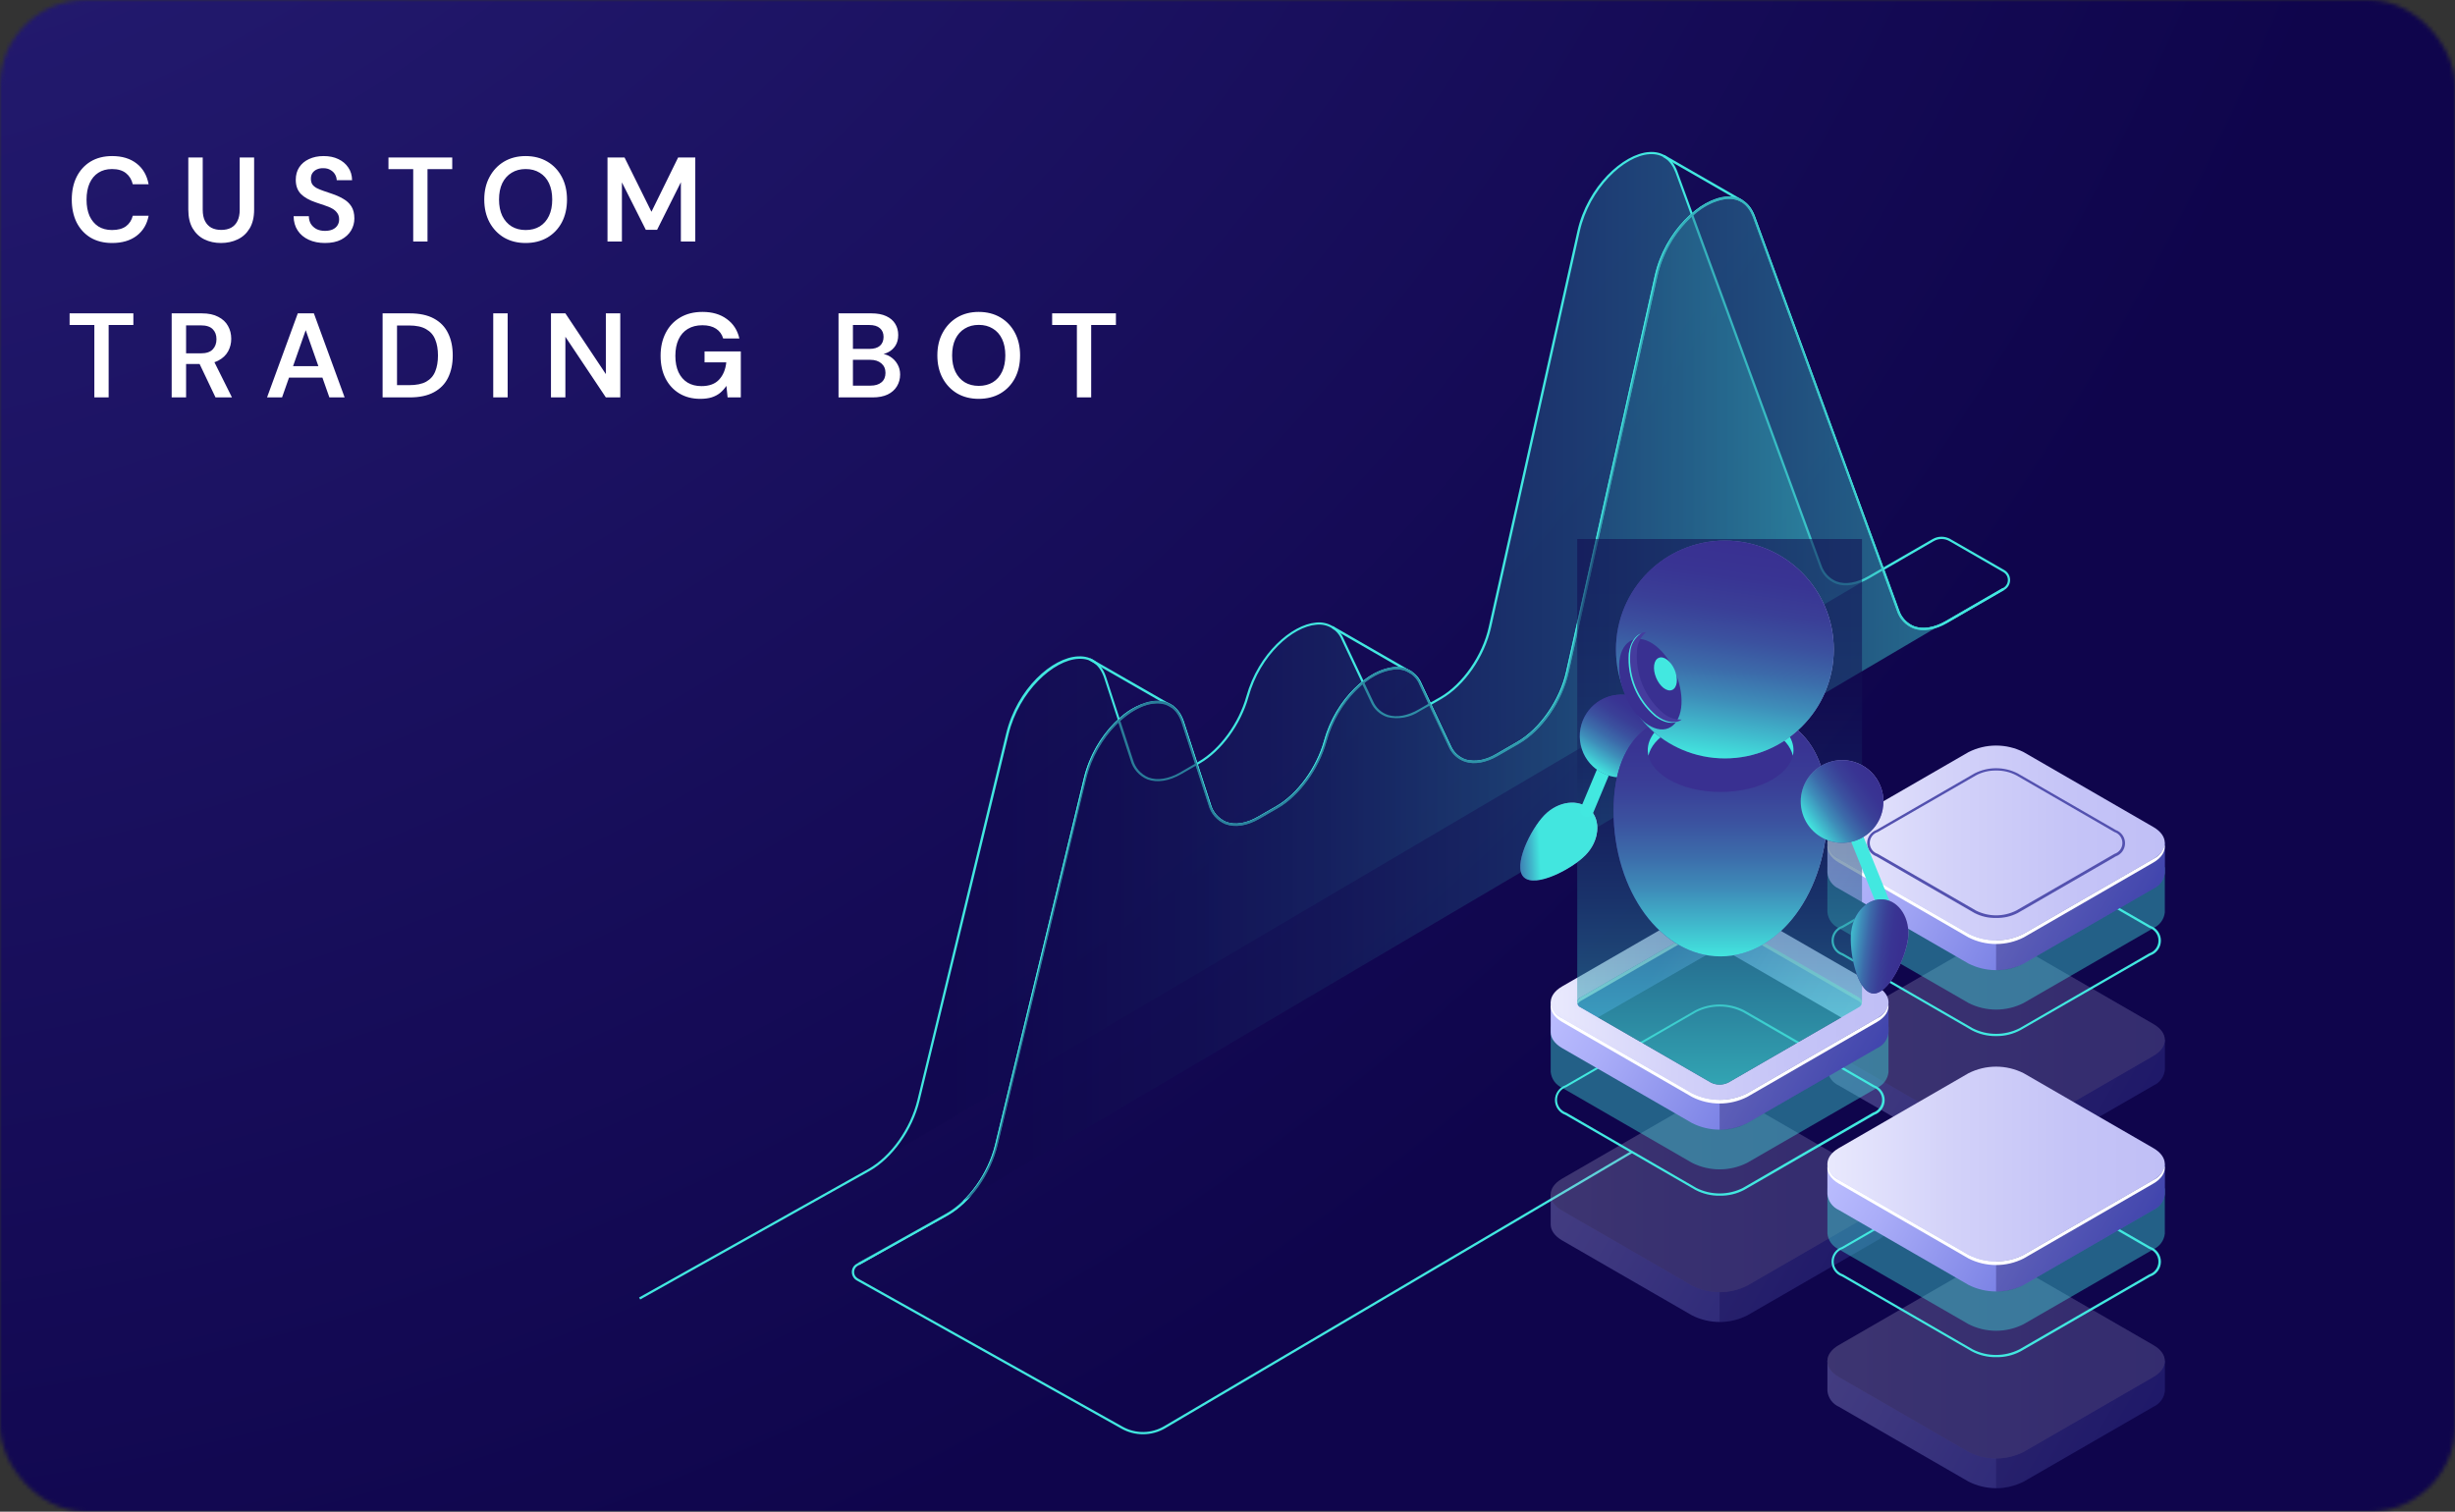 <svg width="630" height="388" viewBox="0 0 630 388" fill="none" xmlns="http://www.w3.org/2000/svg">
<rect x="0" y="0" width="630" height="388" fill="#333333" stroke="none"/>
<mask id="mask0_528_6781" style="mask-type:alpha" maskUnits="userSpaceOnUse" x="0" y="0" width="630" height="388">
<rect width="630" height="388" rx="22" fill="#D9D9D9"/>
</mask>
<g mask="url(#mask0_528_6781)">
<path d="M646 -46.334H-214V455.333H646V-46.334Z" fill="url(#paint0_radial_528_6781)"/>
<g opacity="0.3">
<path d="M555.536 274.471V266.888L553.441 265.729C552.855 269.283 548.664 271.627 545.16 272.126L521.303 286.069L510.889 289.811L477.653 272.663L478.414 272.214C475.583 270.892 474.049 267.849 472.515 265.08L470.27 266.414L468.948 266.789V274.533C469.031 275.41 469.345 276.249 469.858 276.966C470.37 277.682 471.063 278.25 471.867 278.611L505.165 297.83C507.356 298.942 509.778 299.523 512.236 299.523C514.693 299.523 517.116 298.942 519.307 297.83L552.605 278.611C553.402 278.257 554.092 277.699 554.607 276.995C555.121 276.29 555.441 275.463 555.536 274.596C555.536 274.596 555.536 274.471 555.536 274.409V274.471Z" fill="url(#paint1_linear_528_6781)"/>
<path opacity="0.3" d="M545.159 272.164L521.302 286.106L512.235 289.336V299.538C514.699 299.588 517.134 299.004 519.307 297.842L552.605 278.624C553.402 278.269 554.092 277.711 554.606 277.007C555.12 276.302 555.441 275.475 555.536 274.608C555.536 274.608 555.536 274.483 555.536 274.421V266.888L553.627 265.828H553.428C552.779 269.382 548.639 271.677 545.159 272.164Z" fill="#0F054C"/>
<path d="M505.165 290.233L471.867 271.002C467.975 268.758 467.975 265.091 471.867 262.846L505.165 243.616C507.358 242.508 509.78 241.932 512.236 241.932C514.692 241.932 517.114 242.508 519.307 243.616L552.605 262.846C556.509 265.091 556.509 268.758 552.605 271.002L519.307 290.233C517.114 291.34 514.692 291.917 512.236 291.917C509.78 291.917 507.358 291.34 505.165 290.233Z" fill="url(#paint2_linear_528_6781)"/>
<g opacity="0.3">
<path d="M505.165 290.233L471.867 271.002C467.975 268.758 467.975 265.091 471.867 262.846L505.165 243.616C507.358 242.508 509.78 241.932 512.236 241.932C514.692 241.932 517.114 242.508 519.307 243.616L552.605 262.846C556.509 265.091 556.509 268.758 552.605 271.002L519.307 290.233C517.114 291.34 514.692 291.917 512.236 291.917C509.78 291.917 507.358 291.34 505.165 290.233Z" fill="#0F054C"/>
</g>
</g>
<path d="M512.235 265.927C510.063 265.963 507.918 265.448 505.999 264.431L472.701 245.212C471.914 244.938 471.233 244.425 470.75 243.746C470.268 243.067 470.009 242.254 470.009 241.421C470.009 240.588 470.268 239.776 470.75 239.096C471.233 238.417 471.914 237.905 472.701 237.63L505.999 218.399C507.944 217.415 510.092 216.902 512.272 216.902C514.451 216.902 516.6 217.415 518.545 218.399L551.843 237.63C552.63 237.905 553.311 238.417 553.794 239.096C554.276 239.776 554.535 240.588 554.535 241.421C554.535 242.254 554.276 243.067 553.794 243.746C553.311 244.425 552.63 244.938 551.843 245.212L518.508 264.393C516.582 265.431 514.422 265.959 512.235 265.927ZM506.248 263.932C508.106 264.866 510.156 265.353 512.235 265.353C514.314 265.353 516.364 264.866 518.221 263.932L551.519 244.701C552.213 244.476 552.819 244.037 553.248 243.446C553.677 242.856 553.908 242.145 553.908 241.415C553.908 240.685 553.677 239.974 553.248 239.383C552.819 238.793 552.213 238.354 551.519 238.129L518.221 218.911C516.366 217.969 514.315 217.479 512.235 217.479C510.154 217.479 508.104 217.969 506.248 218.911L472.95 238.129C472.256 238.354 471.651 238.793 471.221 239.383C470.792 239.974 470.561 240.685 470.561 241.415C470.561 242.145 470.792 242.856 471.221 243.446C471.651 244.037 472.256 244.476 472.95 244.701L506.248 263.932Z" fill="#42E8E0"/>
<path opacity="0.4" d="M555.536 234.039V222.64L553.441 221.481C552.855 225.035 548.664 227.379 545.16 227.866L521.303 241.821L510.889 245.563L477.653 228.402L478.414 227.966C475.583 226.631 474.049 223.601 472.515 220.832L470.27 222.166L468.948 222.541V234.139C469.031 235.016 469.345 235.855 469.858 236.571C470.37 237.288 471.063 237.855 471.867 238.217L505.165 257.435C507.356 258.548 509.778 259.128 512.236 259.128C514.693 259.128 517.116 258.548 519.307 257.435L552.605 238.204C553.402 237.85 554.092 237.292 554.607 236.588C555.121 235.883 555.441 235.056 555.536 234.189C555.536 234.126 555.536 234.064 555.536 234.002V234.039Z" fill="#42E8E0"/>
<path d="M555.536 223.898V216.353L553.441 215.193C552.855 218.759 548.664 221.104 545.16 221.59L521.303 235.546L510.889 239.287L477.653 222.139L478.414 221.69C475.583 220.368 474.049 217.338 472.515 214.557L470.27 215.904L468.948 216.265V224.01C469.031 224.887 469.345 225.726 469.858 226.442C470.37 227.159 471.063 227.726 471.867 228.088L505.165 247.319C507.358 248.426 509.78 249.003 512.236 249.003C514.692 249.003 517.114 248.426 519.307 247.319L552.605 228.088C553.401 227.734 554.09 227.179 554.604 226.477C555.118 225.774 555.439 224.95 555.536 224.085C555.536 224.01 555.536 223.948 555.536 223.885V223.898Z" fill="url(#paint3_linear_528_6781)"/>
<path opacity="0.3" d="M545.159 221.593L521.301 235.548L512.234 238.816V249.017C514.696 249.066 517.13 248.486 519.306 247.334L552.604 228.103C553.399 227.749 554.088 227.194 554.602 226.491C555.116 225.789 555.438 224.965 555.535 224.1C555.535 224.025 555.535 223.962 555.535 223.9V216.355L553.626 215.295H553.427C552.778 218.799 548.638 221.107 545.159 221.593Z" fill="#0F054C"/>
<path d="M505.165 239.661L471.867 220.443C467.975 218.185 467.975 214.519 471.867 212.274L505.165 193.043C507.358 191.936 509.78 191.359 512.236 191.359C514.692 191.359 517.114 191.936 519.307 193.043L552.605 212.274C556.509 214.519 556.509 218.185 552.605 220.443L519.307 239.661C517.116 240.774 514.693 241.354 512.236 241.354C509.778 241.354 507.356 240.774 505.165 239.661Z" fill="url(#paint4_linear_528_6781)"/>
<path d="M512.235 235.598C510.322 235.655 508.425 235.226 506.723 234.351L481.519 219.797C480.823 219.547 480.221 219.088 479.796 218.483C479.371 217.878 479.143 217.157 479.143 216.417C479.143 215.678 479.371 214.957 479.796 214.352C480.221 213.747 480.823 213.288 481.519 213.038L506.723 198.496C508.433 197.629 510.324 197.178 512.241 197.178C514.159 197.178 516.05 197.629 517.76 198.496L542.952 213.038C543.648 213.288 544.249 213.747 544.674 214.352C545.1 214.957 545.328 215.678 545.328 216.417C545.328 217.157 545.1 217.878 544.674 218.483C544.249 219.088 543.648 219.547 542.952 219.797L517.76 234.351C516.053 235.226 514.153 235.655 512.235 235.598ZM512.235 197.773C510.431 197.735 508.648 198.165 507.06 199.02L481.855 213.561C481.264 213.753 480.748 214.127 480.382 214.63C480.017 215.133 479.82 215.739 479.82 216.361C479.82 216.983 480.017 217.589 480.382 218.092C480.748 218.595 481.264 218.969 481.855 219.161L507.06 233.702C508.666 234.515 510.441 234.938 512.241 234.938C514.042 234.938 515.817 234.515 517.423 233.702L542.615 219.161C543.207 218.969 543.722 218.595 544.088 218.092C544.454 217.589 544.651 216.983 544.651 216.361C544.651 215.739 544.454 215.133 544.088 214.63C543.722 214.127 543.207 213.753 542.615 213.561L517.461 199.02C515.854 198.164 514.055 197.735 512.235 197.773Z" fill="#5351AF"/>
<path d="M552.605 220.445L519.307 239.663C517.116 240.776 514.693 241.356 512.236 241.356C509.778 241.356 507.355 240.776 505.164 239.663L471.866 220.445C471.14 220.104 470.503 219.601 470.003 218.973C469.503 218.346 469.155 217.612 468.985 216.828C468.748 218.462 469.709 220.133 471.866 221.38L505.164 240.611C507.357 241.718 509.779 242.295 512.236 242.295C514.692 242.295 517.114 241.718 519.307 240.611L552.605 221.38C554.763 220.133 555.723 218.462 555.498 216.828C555.324 217.612 554.972 218.345 554.471 218.972C553.97 219.599 553.331 220.103 552.605 220.445Z" fill="white"/>
<path style="mix-blend-mode:lighten" opacity="0.5" d="M498.281 137.361L479.574 148.148C473.962 151.391 468.961 150.168 467.103 145.118L430.163 44.15C425.935 32.627 408.7 43.053 405.046 59.34L382.298 160.956C380.627 168.376 375.489 175.784 369.64 179.152L364.215 182.294C358.927 185.337 354.163 184.464 352.08 180.062L344.598 164.111C339.933 154.222 324.382 163.55 320.141 178.778C318.196 185.799 313.295 192.496 307.82 195.676L303.081 198.42C297.319 201.737 292.231 200.378 290.497 195.04L283.638 173.964C279.759 162.054 262.437 171.968 258.496 188.355L235.736 282.426C233.94 289.809 228.765 297.067 222.978 300.31L196.688 315.026L498.281 137.361Z" fill="url(#paint5_linear_528_6781)"/>
<path d="M220.483 324.69L220.171 324.141L242.744 311.508C248.506 308.278 253.569 301.169 255.352 293.811L278.125 199.741C280.918 188.18 289.972 180.136 296.682 179.874C300.149 179.737 302.668 181.682 303.853 185.324L310.712 206.4C310.982 207.408 311.478 208.341 312.163 209.128C312.848 209.915 313.704 210.534 314.666 210.94C316.948 211.813 319.854 211.339 322.847 209.605L327.586 206.874C332.948 203.769 337.85 197.059 339.77 190.15C342.838 179.126 351.431 171.743 357.641 171.206C359.134 171.036 360.641 171.356 361.935 172.119C363.229 172.882 364.239 174.046 364.812 175.434L372.295 191.385C372.654 192.22 373.187 192.968 373.858 193.581C374.529 194.194 375.322 194.657 376.186 194.939C378.394 195.638 381.175 195.114 383.993 193.493L389.418 190.35C395.155 187.045 400.293 179.637 401.889 172.341L424.637 70.738C427.194 59.314 436.397 50.871 443.057 50.435C446.512 50.223 449.068 52.019 450.353 55.511L487.305 156.528C487.604 157.48 488.112 158.354 488.792 159.086C489.471 159.817 490.305 160.387 491.234 160.756C493.503 161.579 496.372 161.092 499.315 159.384L513.969 150.903L514.28 151.439L499.702 159.858C496.596 161.653 493.541 162.152 491.096 161.267C490.08 160.872 489.165 160.253 488.421 159.456C487.676 158.659 487.12 157.706 486.794 156.665L449.841 55.735C448.594 52.468 446.362 50.884 443.182 51.071C436.734 51.482 427.817 59.726 425.323 70.863L402.575 172.478C400.879 180.049 395.741 187.444 389.78 190.899L384.342 194.029C381.362 195.75 378.419 196.286 376.037 195.538C375.091 195.231 374.222 194.726 373.487 194.057C372.751 193.389 372.167 192.571 371.771 191.659L364.289 175.709C363.778 174.43 362.86 173.356 361.675 172.655C360.491 171.953 359.108 171.663 357.741 171.83C351.743 172.341 343.424 179.562 340.419 190.325C338.461 197.371 333.447 204.243 327.947 207.41L323.208 210.154C320.041 211.975 316.973 212.461 314.478 211.526C313.424 211.081 312.485 210.4 311.735 209.535C310.984 208.67 310.443 207.645 310.151 206.537L303.292 185.461C302.194 182.056 299.925 180.285 296.744 180.473C290.396 180.71 281.455 188.741 278.761 199.853L256.001 293.924C254.18 301.406 248.992 308.714 243.093 312.019L220.483 324.69Z" fill="#42E8E0"/>
<path d="M427.081 39.766L426.771 40.307L446.882 51.866L447.192 51.326L427.081 39.766Z" fill="#42E8E0"/>
<path d="M362.069 172.953L341.716 161.218L342.028 160.682L362.381 172.405L362.069 172.953Z" fill="#42E8E0"/>
<path d="M279.83 168.963L279.52 169.504L300.731 181.676L301.041 181.136L279.83 168.963Z" fill="#42E8E0"/>
<path d="M293.314 368.129C291.384 368.132 289.486 367.638 287.802 366.694L219.846 328.645C219.469 328.427 219.156 328.114 218.937 327.738C218.718 327.362 218.602 326.935 218.599 326.499C218.594 326.063 218.707 325.633 218.927 325.255C219.146 324.877 219.464 324.566 219.846 324.354L242.756 311.522C248.518 308.304 253.581 301.183 255.377 293.825L278.137 199.754C279.531 194.023 282.565 188.823 286.867 184.789L283.375 174.088C282.265 170.671 279.983 168.938 276.802 169.1C270.455 169.337 261.5 177.368 258.806 188.493L235.984 282.488C234.176 289.971 228.988 297.267 223.101 300.572L164.287 333.533L164 333.022L222.814 300.06C228.576 296.83 233.639 289.722 235.423 282.351L258.195 188.318C260.989 176.757 270.031 168.713 276.728 168.464C280.195 168.314 282.701 170.26 283.886 173.889L287.291 184.352C289.845 181.878 293.148 180.321 296.682 179.925C300.124 179.788 302.655 181.721 303.84 185.362L307.207 195.713L307.644 195.452C313.019 192.346 317.92 185.624 319.841 178.715C322.909 167.703 331.489 160.32 337.7 159.796C339.186 159.623 340.688 159.941 341.976 160.702C343.265 161.464 344.268 162.626 344.833 164.012L349.896 174.712C352.105 172.859 354.788 171.663 357.641 171.257C359.129 171.083 360.633 171.401 361.924 172.162C363.214 172.923 364.22 174.086 364.787 175.473L367.082 180.336L369.576 178.927C375.3 175.622 380.451 168.214 382.047 160.906L404.795 59.303C407.352 47.892 416.543 39.461 423.202 39.025C426.607 38.763 429.189 40.596 430.473 44.075L434.352 54.676C436.762 52.415 439.81 50.952 443.082 50.486C446.486 50.261 449.08 52.057 450.352 55.549L483.326 145.641L495.96 138.358C496.651 137.963 497.433 137.756 498.23 137.756C499.026 137.756 499.808 137.963 500.499 138.358L514.367 146.327C514.813 146.585 515.183 146.955 515.44 147.4C515.697 147.845 515.832 148.351 515.832 148.865C515.832 149.38 515.697 149.885 515.44 150.33C515.183 150.776 514.813 151.146 514.367 151.403L499.639 159.909C496.533 161.692 493.49 162.191 491.059 161.318C490.044 160.923 489.131 160.306 488.386 159.512C487.642 158.717 487.085 157.766 486.756 156.728L483.015 146.514L479.735 148.41C476.629 150.206 473.586 150.705 471.154 149.819C470.141 149.424 469.23 148.807 468.487 148.013C467.745 147.218 467.19 146.267 466.864 145.23L434.077 55.649C429.702 59.726 426.66 65.029 425.348 70.864L402.55 172.48C400.866 180.037 395.716 187.445 389.767 190.875L384.33 194.017C381.361 195.726 378.406 196.262 376.036 195.514C375.094 195.207 374.228 194.704 373.495 194.038C372.761 193.371 372.178 192.557 371.784 191.648L366.795 181.135L364.301 182.544C363.097 183.349 361.741 183.898 360.317 184.158C358.892 184.417 357.43 184.382 356.02 184.053C355.078 183.746 354.212 183.242 353.479 182.576C352.746 181.909 352.163 181.095 351.767 180.187L349.597 175.597C345.116 179.467 341.901 184.594 340.368 190.313C338.398 197.36 333.397 204.219 327.897 207.399L323.158 210.13C320.003 211.951 316.922 212.437 314.428 211.502C313.38 211.072 312.446 210.406 311.697 209.556C310.949 208.706 310.407 207.695 310.113 206.601L306.846 196.549L303.167 198.669C300.011 200.49 296.931 200.976 294.437 200.041C293.393 199.602 292.462 198.932 291.714 198.08C290.967 197.229 290.422 196.22 290.122 195.127L286.967 185.425C282.874 189.357 279.988 194.376 278.648 199.891L255.938 293.962C254.117 301.445 248.942 308.74 243.043 312.033L220.133 324.866C219.842 325.028 219.6 325.265 219.431 325.552C219.263 325.839 219.174 326.166 219.174 326.499C219.174 326.833 219.263 327.16 219.431 327.447C219.6 327.734 219.842 327.971 220.133 328.133L288.089 366.183C289.724 367.099 291.571 367.569 293.445 367.545C295.319 367.521 297.154 367.004 298.764 366.046L418.613 295.434L418.912 295.945L299.064 366.557C297.324 367.589 295.337 368.132 293.314 368.129ZM307.382 196.25L310.687 206.414C310.957 207.425 311.457 208.36 312.147 209.148C312.836 209.935 313.698 210.553 314.665 210.953C316.935 211.839 319.853 211.365 322.846 209.631L327.598 206.888C332.973 203.795 337.862 197.073 339.782 190.164C341.39 184.268 344.752 179.001 349.423 175.061L344.309 164.236C343.801 162.953 342.881 161.875 341.694 161.171C340.507 160.466 339.119 160.176 337.749 160.345C331.738 160.856 323.395 168.077 320.402 178.852C318.444 185.899 313.431 192.758 307.931 195.925L307.382 196.25ZM287.503 185.026L290.745 195.003C291.015 196.012 291.513 196.946 292.201 197.733C292.888 198.52 293.747 199.139 294.711 199.542C296.993 200.415 299.899 199.941 302.905 198.22L306.646 196.038L303.242 185.562C302.132 182.157 299.862 180.449 296.669 180.573C293.888 180.598 290.571 182.232 287.503 184.988V185.026ZM367.319 180.873L372.307 191.436C372.668 192.271 373.201 193.02 373.872 193.635C374.542 194.249 375.335 194.716 376.198 195.003C377.534 195.304 378.918 195.331 380.265 195.08C381.611 194.829 382.893 194.306 384.03 193.543L389.455 190.401C395.192 187.096 400.343 179.688 401.926 172.392L424.674 70.776C426.068 64.717 429.29 59.232 433.903 55.063L429.949 44.25C428.702 40.995 426.457 39.374 423.265 39.573C416.817 39.997 407.888 48.303 405.394 59.403L382.646 161.018C380.95 168.576 375.812 175.984 369.85 179.414L367.319 180.873ZM350.133 175.261L352.353 179.975C352.712 180.81 353.245 181.558 353.916 182.171C354.587 182.784 355.381 183.247 356.244 183.529C358.477 184.227 361.233 183.704 364.076 182.082L366.571 180.636L364.263 175.735C363.752 174.451 362.829 173.374 361.64 172.672C360.45 171.97 359.061 171.683 357.691 171.856C354.906 172.236 352.288 173.404 350.146 175.223L350.133 175.261ZM483.576 146.215L487.317 156.529C487.619 157.485 488.13 158.362 488.814 159.096C489.498 159.83 490.337 160.401 491.271 160.769C493.54 161.58 496.409 161.106 499.364 159.397L514.081 150.892C514.438 150.688 514.736 150.393 514.943 150.037C515.15 149.681 515.259 149.277 515.259 148.865C515.259 148.453 515.15 148.049 514.943 147.693C514.736 147.337 514.438 147.042 514.081 146.839L500.225 138.869C499.623 138.526 498.941 138.346 498.248 138.346C497.555 138.346 496.874 138.526 496.272 138.869L483.576 146.215ZM434.551 55.225L467.401 145.018C467.703 145.974 468.215 146.851 468.899 147.584C469.583 148.318 470.421 148.89 471.354 149.258C473.624 150.081 476.492 149.595 479.448 147.886L482.865 145.916L449.854 55.724C448.606 52.456 446.324 50.835 443.181 51.047C439.937 51.497 436.917 52.959 434.551 55.225Z" fill="#42E8E0"/>
<path style="mix-blend-mode:lighten" opacity="0.5" d="M514.118 150.905L499.539 159.323C493.927 162.566 488.926 161.356 487.068 156.293L450.115 55.338C445.9 43.802 428.652 54.228 425.011 70.516L402.263 172.106C400.604 179.527 395.454 186.935 389.617 190.302L384.18 193.445C378.905 196.488 374.128 195.615 372.058 191.212L364.575 175.262C359.911 165.372 344.359 174.7 340.119 189.928C338.161 196.949 333.26 203.646 327.797 206.826L323.046 209.57C317.297 212.887 312.196 211.528 310.462 206.19L303.603 185.114C299.737 173.216 282.402 183.119 278.474 199.506L255.701 293.576C253.918 300.972 248.742 308.218 242.955 311.46L216.666 326.189L514.118 150.905Z" fill="url(#paint6_linear_528_6781)"/>
<g opacity="0.3">
<path d="M484.624 314.18V306.697L482.541 305.525C481.955 309.091 477.753 311.449 474.248 311.935L450.366 325.903L439.94 329.644L406.654 312.471L407.427 312.022C404.584 310.7 403.05 307.657 401.516 304.889L399.271 306.223L397.937 306.597V314.28C397.937 315.764 398.922 317.235 400.867 318.37L434.203 337.613C436.398 338.726 438.825 339.306 441.287 339.306C443.748 339.306 446.175 338.726 448.37 337.613L481.706 318.37C482.501 318.014 483.188 317.456 483.7 316.751C484.212 316.046 484.531 315.22 484.624 314.354C484.63 314.288 484.63 314.221 484.624 314.155V314.18Z" fill="url(#paint7_linear_528_6781)"/>
<path opacity="0.3" d="M474.248 311.871L450.365 325.839L441.286 329.119V339.32C443.752 339.369 446.19 338.79 448.37 337.637L481.705 318.394C482.5 318.037 483.188 317.479 483.7 316.775C484.212 316.07 484.53 315.244 484.624 314.378C484.63 314.312 484.63 314.245 484.624 314.178V306.696L482.716 305.623H482.541C481.868 309.078 477.727 311.385 474.248 311.871Z" fill="#0F054C"/>
<path d="M434.204 329.97L400.868 310.715C396.965 308.47 396.965 304.803 400.868 302.546L434.204 283.29C436.4 282.18 438.826 281.602 441.287 281.602C443.748 281.602 446.175 282.18 448.371 283.29L481.707 302.533C485.61 304.791 485.61 308.457 481.707 310.702L448.371 329.97C446.174 331.078 443.748 331.654 441.287 331.654C438.827 331.654 436.401 331.078 434.204 329.97Z" fill="url(#paint8_linear_528_6781)"/>
<g opacity="0.3">
<path d="M434.204 329.97L400.868 310.715C396.965 308.47 396.965 304.803 400.868 302.546L434.204 283.29C436.4 282.18 438.826 281.602 441.287 281.602C443.748 281.602 446.175 282.18 448.371 283.29L481.707 302.533C485.61 304.791 485.61 308.457 481.707 310.702L448.371 329.97C446.174 331.078 443.748 331.654 441.287 331.654C438.827 331.654 436.401 331.078 434.204 329.97Z" fill="#0F054C"/>
</g>
</g>
<path d="M441.287 306.895C439.116 306.928 436.971 306.413 435.051 305.398L401.716 286.155C400.931 285.877 400.251 285.363 399.77 284.683C399.289 284.003 399.031 283.19 399.031 282.357C399.031 281.525 399.289 280.712 399.77 280.032C400.251 279.352 400.931 278.838 401.716 278.56L435.051 259.317C436.999 258.327 439.152 257.811 441.337 257.811C443.521 257.811 445.675 258.327 447.622 259.317L480.958 278.56C481.743 278.838 482.423 279.352 482.904 280.032C483.384 280.712 483.643 281.525 483.643 282.357C483.643 283.19 483.384 284.003 482.904 284.683C482.423 285.363 481.743 285.877 480.958 286.155L447.622 305.398C445.673 306.43 443.492 306.945 441.287 306.895ZM435.301 304.899C437.158 305.834 439.208 306.32 441.287 306.32C443.366 306.32 445.416 305.834 447.273 304.899L480.609 285.594C481.303 285.369 481.908 284.929 482.338 284.339C482.767 283.749 482.998 283.037 482.998 282.308C482.998 281.578 482.767 280.866 482.338 280.276C481.908 279.686 481.303 279.246 480.609 279.021L447.273 259.766C445.416 258.825 443.363 258.334 441.281 258.334C439.199 258.334 437.146 258.825 435.288 259.766L401.953 279.021C401.258 279.246 400.653 279.686 400.224 280.276C399.795 280.866 399.563 281.578 399.563 282.308C399.563 283.037 399.795 283.749 400.224 284.339C400.653 284.929 401.258 285.369 401.953 285.594L435.301 304.899Z" fill="#42E8E0"/>
<path opacity="0.4" d="M484.624 274.97V263.559L482.541 262.387C481.955 265.954 477.753 268.311 474.248 268.797L450.366 282.765L439.94 286.506L406.654 269.383L407.427 268.934C404.584 267.612 403.05 264.569 401.516 261.801L399.271 263.135L397.937 263.509V275.12C398.021 275.998 398.336 276.838 398.851 277.555C399.366 278.271 400.062 278.838 400.867 279.198L434.203 298.454C436.4 299.561 438.826 300.138 441.287 300.138C443.747 300.138 446.173 299.561 448.37 298.454L481.706 279.198C482.499 278.843 483.185 278.287 483.697 277.584C484.209 276.882 484.529 276.059 484.624 275.195C484.63 275.129 484.63 275.062 484.624 274.995V274.97Z" fill="#42E8E0"/>
<path d="M484.624 264.816V257.271L482.541 256.111C481.955 259.666 477.753 262.023 474.248 262.509L450.366 276.477L439.94 280.218L406.654 263.045L407.427 262.596C404.584 261.274 403.05 258.232 401.516 255.463L399.271 256.797L397.937 257.171V264.916C397.937 266.4 398.922 267.872 400.867 269.007L434.203 288.25C436.398 289.363 438.825 289.943 441.287 289.943C443.748 289.943 446.175 289.363 448.37 288.25L481.706 269.007C482.501 268.65 483.188 268.092 483.7 267.388C484.212 266.683 484.531 265.857 484.624 264.991C484.63 264.925 484.63 264.858 484.624 264.791V264.816Z" fill="url(#paint9_linear_528_6781)"/>
<path opacity="0.3" d="M474.248 262.509L450.365 276.477L441.286 279.757V289.971C443.753 290.015 446.191 289.431 448.37 288.275L481.705 269.031C482.5 268.675 483.188 268.117 483.7 267.412C484.212 266.708 484.53 265.881 484.624 265.016C484.63 264.949 484.63 264.882 484.624 264.816V257.271L482.716 256.211H482.541C481.868 259.715 477.727 262.023 474.248 262.509Z" fill="#0F054C"/>
<path d="M407.426 262.623L439.016 244.44C439.719 244.081 440.497 243.894 441.286 243.894C442.075 243.894 442.853 244.081 443.556 244.44L474.596 262.361L474.247 262.561C477.752 262.075 481.955 259.717 482.541 256.163L447.708 236.783L437.569 234.102L429.313 238.953L401.478 255.49C403.049 258.258 404.583 261.301 407.426 262.623Z" fill="url(#paint10_linear_528_6781)"/>
<path opacity="0.3" d="M441.286 235.034L437.544 234.049L429.288 238.9L401.478 255.487C403.012 258.256 404.545 261.299 407.389 262.62L439.016 244.437C439.713 244.063 440.495 243.874 441.286 243.889V235.034Z" fill="#0F054C"/>
<path d="M434.202 280.609L400.866 261.353C396.963 259.108 396.963 255.442 400.866 253.184L434.202 233.941C436.397 232.828 438.824 232.248 441.285 232.248C443.747 232.248 446.174 232.828 448.369 233.941L481.705 253.172C485.608 255.429 485.608 259.096 481.705 261.341L448.369 280.609C446.172 281.716 443.746 282.293 441.285 282.293C438.825 282.293 436.399 281.716 434.202 280.609ZM443.555 236.71C442.85 236.359 442.073 236.177 441.285 236.177C440.498 236.177 439.721 236.359 439.016 236.71L405.68 255.966C405.407 256.059 405.17 256.236 405.002 256.47C404.835 256.705 404.745 256.986 404.745 257.275C404.745 257.564 404.835 257.845 405.002 258.08C405.17 258.314 405.407 258.491 405.68 258.584L439.016 277.828C439.718 278.187 440.496 278.374 441.285 278.374C442.075 278.374 442.852 278.187 443.555 277.828L476.891 258.584C477.164 258.491 477.401 258.314 477.568 258.08C477.736 257.845 477.826 257.564 477.826 257.275C477.826 256.986 477.736 256.705 477.568 256.47C477.401 256.236 477.164 256.059 476.891 255.966L443.555 236.71Z" fill="url(#paint11_linear_528_6781)"/>
<path d="M476.892 255.96L443.556 236.705C442.851 236.354 442.074 236.172 441.287 236.172C440.499 236.172 439.722 236.354 439.017 236.705L405.681 255.96C404.846 256.434 404.571 257.12 404.858 257.731C405.04 257.375 405.327 257.083 405.681 256.896L439.017 237.653C439.719 237.293 440.497 237.106 441.287 237.106C442.076 237.106 442.854 237.293 443.556 237.653L476.892 256.908C477.243 257.099 477.53 257.389 477.715 257.744C478.002 257.12 477.728 256.434 476.892 255.96Z" fill="white"/>
<path d="M481.704 261.351L448.369 280.607C446.172 281.714 443.745 282.291 441.285 282.291C438.825 282.291 436.398 281.714 434.201 280.607L400.866 261.351C400.138 261.01 399.499 260.507 398.998 259.88C398.496 259.253 398.145 258.519 397.972 257.734C397.748 259.368 398.708 261.052 400.866 262.299L434.201 281.542C436.397 282.655 438.824 283.235 441.285 283.235C443.746 283.235 446.173 282.655 448.369 281.542L481.704 262.299C483.862 261.052 484.822 259.368 484.598 257.734C484.425 258.519 484.074 259.253 483.572 259.88C483.071 260.507 482.432 261.01 481.704 261.351Z" fill="white"/>
<path d="M435.151 280.056L401.816 260.813C398.423 258.855 398.423 255.675 401.816 253.729L435.151 234.461C437.054 233.502 439.156 233.002 441.287 233.002C443.418 233.002 445.52 233.502 447.423 234.461L480.759 253.717C484.151 255.662 484.151 258.842 480.759 260.8L447.423 280.043C445.523 281.011 443.421 281.516 441.289 281.518C439.156 281.52 437.054 281.019 435.151 280.056ZM444.492 236.17C443.499 235.666 442.401 235.403 441.287 235.403C440.173 235.403 439.075 235.666 438.082 236.17L404.746 255.413C402.975 256.435 402.975 258.094 404.746 259.154L438.082 278.41C439.077 278.908 440.174 279.167 441.287 279.167C442.4 279.167 443.497 278.908 444.492 278.41L477.828 259.154C479.599 258.131 479.599 256.473 477.828 255.413L444.492 236.17Z" fill="url(#paint12_linear_528_6781)"/>
<path opacity="0.4" d="M443.556 236.705C442.85 236.354 442.073 236.172 441.286 236.172C440.498 236.172 439.721 236.354 439.016 236.705L405.68 255.96C405.408 256.054 405.171 256.23 405.003 256.465C404.835 256.7 404.745 256.981 404.745 257.27C404.745 257.558 404.835 257.84 405.003 258.074C405.171 258.309 405.408 258.486 405.68 258.579L439.016 277.822C439.719 278.181 440.497 278.369 441.286 278.369C442.075 278.369 442.853 278.181 443.556 277.822L476.891 258.579C477.164 258.486 477.401 258.309 477.569 258.074C477.736 257.84 477.827 257.558 477.827 257.27C477.827 256.981 477.736 256.7 477.569 256.465C477.401 256.23 477.164 256.054 476.891 255.96L443.556 236.705Z" fill="#42E8E0"/>
<path style="mix-blend-mode:lighten" opacity="0.5" d="M477.827 257.249V138.348H404.745V257.249C404.767 257.534 404.865 257.809 405.03 258.044C405.194 258.279 405.419 258.465 405.68 258.583L439.016 277.826C439.719 278.185 440.497 278.372 441.286 278.372C442.075 278.372 442.853 278.185 443.556 277.826L476.891 258.583C477.153 258.465 477.377 258.279 477.542 258.044C477.707 257.809 477.805 257.534 477.827 257.249Z" fill="url(#paint13_linear_528_6781)"/>
<path d="M406.841 219.5C403.299 223.117 393.933 227.968 391.039 225.137C388.146 222.306 392.785 212.84 396.34 209.211C399.894 205.582 405.132 204.946 408.025 207.777C410.919 210.608 410.395 215.908 406.841 219.5Z" fill="url(#paint14_radial_528_6781)"/>
<path style="mix-blend-mode:lighten" d="M406.841 219.5C403.299 223.117 393.933 227.968 391.039 225.137C388.146 222.306 392.785 212.84 396.34 209.211C399.894 205.582 405.132 204.946 408.025 207.777C410.919 210.608 410.395 215.908 406.841 219.5Z" fill="url(#paint15_linear_528_6781)"/>
<path d="M407.265 209.684C407.037 209.688 406.811 209.641 406.604 209.547C406.186 209.373 405.853 209.04 405.68 208.622C405.507 208.203 405.508 207.733 405.681 207.314L410.969 194.706C411.163 194.319 411.498 194.02 411.904 193.869C412.311 193.719 412.759 193.729 413.158 193.897C413.558 194.065 413.879 194.379 414.056 194.774C414.233 195.17 414.253 195.618 414.112 196.028L408.836 208.636C408.705 208.945 408.486 209.209 408.207 209.395C407.928 209.581 407.601 209.681 407.265 209.684Z" fill="#42E8E0"/>
<path d="M474.3 205.107L471.133 206.389L482.07 233.418L485.237 232.136L474.3 205.107Z" fill="#42E8E0"/>
<path d="M426.421 190.962C426.014 193.021 425.004 194.913 423.521 196.399C422.038 197.884 420.147 198.897 418.088 199.308C416.03 199.719 413.895 199.51 411.955 198.708C410.015 197.906 408.357 196.546 407.189 194.801C406.022 193.057 405.399 191.005 405.397 188.905C405.396 186.806 406.018 184.754 407.184 183.008C408.349 181.262 410.006 179.9 411.946 179.096C413.885 178.292 416.019 178.081 418.078 178.49C420.838 179.039 423.267 180.66 424.832 182.999C426.396 185.337 426.968 188.202 426.421 190.962Z" fill="url(#paint16_radial_528_6781)"/>
<g style="mix-blend-mode:lighten">
<path d="M418.312 199.307C424.035 198.038 427.645 192.371 426.376 186.648C425.108 180.926 419.44 177.315 413.718 178.584C407.995 179.852 404.385 185.52 405.654 191.242C406.922 196.965 412.59 200.575 418.312 199.307Z" fill="url(#paint17_linear_528_6781)"/>
</g>
<path d="M468.947 208.172C468.947 228.775 456.675 245.474 441.51 245.474C426.345 245.474 414.073 228.775 414.073 208.172C414.073 187.57 426.332 181.396 441.51 181.396C456.688 181.396 468.947 187.57 468.947 208.172Z" fill="url(#paint18_radial_528_6781)"/>
<g style="mix-blend-mode:lighten">
<path d="M468.947 208.172C468.947 228.775 456.675 245.474 441.51 245.474C426.345 245.474 414.073 228.775 414.073 208.172C414.073 187.57 426.332 181.396 441.51 181.396C456.688 181.396 468.947 187.57 468.947 208.172Z" fill="url(#paint19_linear_528_6781)"/>
</g>
<path d="M441.547 203.27C451.872 203.27 460.241 198.435 460.241 192.47C460.241 186.505 451.872 181.67 441.547 181.67C431.222 181.67 422.853 186.505 422.853 192.47C422.853 198.435 431.222 203.27 441.547 203.27Z" fill="#393091"/>
<path d="M428.316 187.722C435.624 183.506 447.459 183.506 454.767 187.722C457.785 189.468 459.544 191.65 460.08 193.957C460.816 190.74 459.057 187.36 454.767 184.878C447.459 180.663 435.624 180.663 428.316 184.878C424.038 187.373 422.267 190.74 423.015 193.957C423.539 191.65 425.31 189.468 428.316 187.722Z" fill="#42E8E0"/>
<path d="M433.392 152.588C433.25 155.335 432.461 158.009 431.089 160.393C429.717 162.777 427.801 164.803 425.498 166.306C421.146 168.8 417.616 166.793 417.616 161.754C417.757 159.008 418.544 156.335 419.914 153.951C421.284 151.567 423.197 149.54 425.498 148.036C429.851 145.517 433.392 147.562 433.392 152.588Z" fill="#BCBEFF"/>
<path d="M442.633 194.654C458.068 194.654 470.581 182.141 470.581 166.706C470.581 151.271 458.068 138.758 442.633 138.758C427.197 138.758 414.685 151.271 414.685 166.706C414.685 182.141 427.197 194.654 442.633 194.654Z" fill="url(#paint20_radial_528_6781)"/>
<g style="mix-blend-mode:lighten">
<path d="M442.633 194.654C458.068 194.654 470.581 182.141 470.581 166.706C470.581 151.271 458.068 138.758 442.633 138.758C427.197 138.758 414.685 151.271 414.685 166.706C414.685 182.141 427.197 194.654 442.633 194.654Z" fill="url(#paint21_linear_528_6781)"/>
</g>
<path d="M428.161 186.902C431.767 185.413 432.6 179.146 430.022 172.904C427.444 166.663 422.431 162.81 418.825 164.3C415.22 165.789 414.387 172.056 416.965 178.298C419.543 184.539 424.556 188.392 428.161 186.902Z" fill="#393091"/>
<path d="M429.097 177.09C430.413 176.542 430.712 174.252 429.765 171.976C428.817 169.699 426.982 168.298 425.666 168.846C424.349 169.394 424.05 171.683 424.998 173.96C425.946 176.236 427.781 177.637 429.097 177.09Z" fill="#42E8E0"/>
<path d="M426.758 182.993C424.462 181.033 422.661 178.559 421.502 175.772C420.343 172.985 419.857 169.964 420.086 166.955C420.138 166.043 420.375 165.152 420.782 164.336C421.19 163.519 421.759 162.793 422.455 162.203C420.148 162.415 418.414 164.373 417.965 167.753C417.741 170.765 418.229 173.788 419.39 176.577C420.552 179.365 422.353 181.841 424.65 183.803C427.256 185.799 429.776 185.998 431.547 184.689C429.794 184.746 428.084 184.14 426.758 182.993Z" fill="#453C9E"/>
<path d="M425.024 183.618C422.73 181.657 420.93 179.183 419.771 176.396C418.612 173.61 418.126 170.589 418.352 167.58C418.39 166.565 418.672 165.574 419.173 164.69C419.674 163.807 420.381 163.057 421.233 162.504C419.549 163.19 418.327 164.998 417.965 167.754C417.741 170.767 418.229 173.79 419.39 176.578C420.552 179.367 422.353 181.842 424.65 183.805C427.007 185.613 429.302 185.937 431.023 185.052C429.352 185.713 427.219 185.301 425.024 183.618Z" fill="#42E8E0"/>
<path d="M483.127 207.776C482.72 209.836 481.71 211.728 480.227 213.213C478.744 214.699 476.853 215.711 474.794 216.122C472.736 216.533 470.601 216.324 468.661 215.522C466.721 214.72 465.063 213.361 463.895 211.616C462.728 209.871 462.105 207.819 462.104 205.72C462.102 203.621 462.724 201.568 463.89 199.822C465.055 198.076 466.712 196.715 468.652 195.911C470.591 195.107 472.725 194.896 474.784 195.305C477.544 195.853 479.973 197.475 481.538 199.813C483.102 202.152 483.674 205.016 483.127 207.776Z" fill="url(#paint22_radial_528_6781)"/>
<g style="mix-blend-mode:lighten">
<path d="M483.127 207.776C482.72 209.836 481.71 211.728 480.227 213.213C478.744 214.699 476.853 215.711 474.794 216.122C472.736 216.533 470.601 216.324 468.661 215.522C466.721 214.72 465.063 213.361 463.895 211.616C462.728 209.871 462.105 207.819 462.104 205.72C462.102 203.621 462.724 201.568 463.89 199.822C465.055 198.076 466.712 196.715 468.652 195.911C470.591 195.107 472.725 194.896 474.784 195.305C477.544 195.853 479.973 197.475 481.538 199.813C483.102 202.152 483.674 205.016 483.127 207.776Z" fill="url(#paint23_linear_528_6781)"/>
</g>
<path d="M489.651 240.873C489.04 245.861 484.588 255.464 480.56 254.978C476.532 254.492 474.449 244.165 475.048 239.127C475.646 234.089 479.413 230.397 483.441 230.871C487.469 231.345 490.25 235.822 489.651 240.873Z" fill="url(#paint24_radial_528_6781)"/>
<path style="mix-blend-mode:lighten" d="M489.651 240.873C489.04 245.861 484.588 255.464 480.56 254.978C476.532 254.492 474.449 244.165 475.048 239.127C475.646 234.089 479.413 230.397 483.441 230.871C487.469 231.345 490.25 235.822 489.651 240.873Z" fill="url(#paint25_linear_528_6781)"/>
<g opacity="0.3">
<path d="M555.536 356.879V349.334L553.441 348.174C552.855 351.728 548.664 354.073 545.16 354.572L521.303 368.514L510.889 372.256L477.653 355.108L478.414 354.659C475.583 353.337 474.049 350.294 472.515 347.525L470.27 348.86L468.948 349.234V356.979C469.031 357.855 469.345 358.695 469.858 359.411C470.37 360.127 471.063 360.695 471.867 361.057L505.165 380.275C507.356 381.388 509.778 381.968 512.236 381.968C514.693 381.968 517.116 381.388 519.307 380.275L552.605 361.057C553.402 360.702 554.092 360.145 554.607 359.44C555.121 358.735 555.441 357.908 555.536 357.041C555.536 356.979 555.536 356.916 555.536 356.854V356.879Z" fill="url(#paint26_linear_528_6781)"/>
<path opacity="0.3" d="M545.159 354.573L521.302 368.516L512.235 371.796V381.998C514.699 382.048 517.134 381.464 519.307 380.302L552.605 361.083C553.402 360.729 554.092 360.171 554.606 359.467C555.12 358.762 555.441 357.935 555.536 357.068C555.536 357.005 555.536 356.943 555.536 356.881V349.335L553.627 348.275H553.428C552.779 351.78 548.639 354.087 545.159 354.573Z" fill="#0F054C"/>
<path d="M505.165 372.647L471.867 353.416C467.975 351.172 467.975 347.505 471.867 345.26L505.165 326.03C507.358 324.923 509.78 324.346 512.236 324.346C514.692 324.346 517.114 324.923 519.307 326.03L552.605 345.26C556.509 347.505 556.509 351.172 552.605 353.416L519.307 372.647C517.114 373.754 514.692 374.331 512.236 374.331C509.78 374.331 507.358 373.754 505.165 372.647Z" fill="url(#paint27_linear_528_6781)"/>
<g opacity="0.3">
<path d="M505.165 372.647L471.867 353.416C467.975 351.172 467.975 347.505 471.867 345.26L505.165 326.03C507.358 324.923 509.78 324.346 512.236 324.346C514.692 324.346 517.114 324.923 519.307 326.03L552.605 345.26C556.509 347.505 556.509 351.172 552.605 353.416L519.307 372.647C517.114 373.754 514.692 374.331 512.236 374.331C509.78 374.331 507.358 373.754 505.165 372.647Z" fill="#0F054C"/>
</g>
</g>
<path d="M512.235 348.339C510.063 348.375 507.918 347.86 505.999 346.843L472.701 327.625C471.914 327.35 471.233 326.837 470.75 326.158C470.268 325.479 470.009 324.666 470.009 323.833C470.009 323 470.268 322.188 470.75 321.508C471.233 320.829 471.914 320.317 472.701 320.042L505.999 300.811C507.944 299.827 510.092 299.314 512.272 299.314C514.451 299.314 516.6 299.827 518.545 300.811L551.843 320.042C552.63 320.317 553.311 320.829 553.794 321.508C554.276 322.188 554.535 323 554.535 323.833C554.535 324.666 554.276 325.479 553.794 326.158C553.311 326.837 552.63 327.35 551.843 327.625L518.545 346.843C516.605 347.874 514.432 348.389 512.235 348.339ZM512.235 299.888C510.151 299.848 508.091 300.337 506.248 301.31L472.95 320.516C472.256 320.741 471.651 321.18 471.221 321.771C470.792 322.361 470.561 323.072 470.561 323.802C470.561 324.532 470.792 325.243 471.221 325.834C471.651 326.424 472.256 326.863 472.95 327.088L506.236 346.344C508.092 347.282 510.142 347.771 512.222 347.771C514.302 347.771 516.352 347.282 518.208 346.344L551.507 327.113C552.201 326.888 552.806 326.449 553.235 325.858C553.665 325.268 553.896 324.557 553.896 323.827C553.896 323.097 553.665 322.386 553.235 321.796C552.806 321.205 552.201 320.766 551.507 320.541L518.208 301.31C516.37 300.338 514.314 299.848 512.235 299.888Z" fill="#42E8E0"/>
<path opacity="0.4" d="M555.536 316.448V305.049L553.441 303.889C552.855 307.443 548.664 309.788 545.16 310.274L521.303 324.255L510.889 327.996L477.653 310.836L478.414 310.399C475.583 309.065 474.049 306.034 472.515 303.266L470.27 304.6L468.948 304.974V316.572C469.031 317.449 469.345 318.289 469.858 319.005C470.37 319.721 471.063 320.289 471.867 320.651L505.165 339.869C507.356 340.982 509.778 341.562 512.236 341.562C514.693 341.562 517.116 340.982 519.307 339.869L552.605 320.651C553.402 320.296 554.092 319.738 554.607 319.034C555.121 318.329 555.441 317.502 555.536 316.635C555.536 316.635 555.536 316.51 555.536 316.448Z" fill="#42E8E0"/>
<path d="M555.536 306.31V298.765L553.441 297.605C552.855 301.172 548.664 303.516 545.16 304.003L521.303 318.02L510.889 321.762L477.653 304.614L478.414 304.165C475.583 302.843 474.049 299.812 472.515 297.031L470.27 298.366L468.948 298.74V306.484C469.031 307.361 469.345 308.201 469.858 308.917C470.37 309.633 471.063 310.201 471.867 310.563L505.165 329.793C507.358 330.9 509.78 331.477 512.236 331.477C514.692 331.477 517.114 330.9 519.307 329.793L552.605 310.538C553.401 310.184 554.09 309.628 554.604 308.926C555.118 308.224 555.439 307.399 555.536 306.534C555.536 306.46 555.536 306.397 555.536 306.335V306.31Z" fill="url(#paint28_linear_528_6781)"/>
<path opacity="0.3" d="M545.159 304.004L521.301 318.021L512.234 321.289V331.49C514.696 331.539 517.13 330.959 519.306 329.807L552.604 310.538C553.399 310.185 554.088 309.629 554.602 308.927C555.116 308.225 555.438 307.4 555.535 306.535C555.535 306.46 555.535 306.398 555.535 306.336V298.791L553.626 297.73H553.427C552.778 301.21 548.638 303.517 545.159 304.004Z" fill="#0F054C"/>
<path d="M505.165 322.073L471.867 302.855C467.975 300.597 467.975 296.931 471.867 294.686L505.165 275.455C507.358 274.348 509.78 273.771 512.236 273.771C514.692 273.771 517.114 274.348 519.307 275.455L552.605 294.686C556.509 296.931 556.509 300.597 552.605 302.855L519.307 322.073C517.116 323.186 514.693 323.766 512.236 323.766C509.778 323.766 507.356 323.186 505.165 322.073Z" fill="url(#paint29_linear_528_6781)"/>
<path d="M552.605 302.856L519.307 322.074C517.116 323.187 514.693 323.767 512.236 323.767C509.778 323.767 507.355 323.187 505.164 322.074L471.866 302.856C471.14 302.515 470.503 302.012 470.003 301.384C469.503 300.757 469.155 300.023 468.985 299.239C468.748 300.873 469.709 302.544 471.866 303.791L505.164 323.009C507.357 324.116 509.779 324.693 512.236 324.693C514.692 324.693 517.114 324.116 519.307 323.009L552.605 303.779C554.763 302.531 555.723 300.86 555.498 299.227C555.326 300.012 554.975 300.748 554.473 301.377C553.972 302.006 553.333 302.512 552.605 302.856Z" fill="white"/>
<path d="M28.773 62.37C26.636 62.37 24.787 61.907 23.225 60.983C21.684 60.038 20.493 58.733 19.65 57.069C18.829 55.384 18.418 53.443 18.418 51.244C18.418 49.026 18.829 47.084 19.65 45.42C20.493 43.735 21.684 42.42 23.225 41.475C24.787 40.53 26.636 40.057 28.773 40.057C31.341 40.057 33.437 40.694 35.06 41.968C36.683 43.221 37.71 44.998 38.141 47.3H34.073C33.786 46.087 33.2 45.132 32.317 44.434C31.433 43.735 30.242 43.386 28.742 43.386C27.386 43.386 26.215 43.704 25.229 44.341C24.263 44.958 23.513 45.861 22.979 47.053C22.465 48.224 22.208 49.621 22.208 51.244C22.208 52.867 22.465 54.265 22.979 55.436C23.513 56.586 24.263 57.48 25.229 58.117C26.215 58.733 27.386 59.041 28.742 59.041C30.242 59.041 31.433 58.723 32.317 58.086C33.2 57.429 33.786 56.525 34.073 55.374H38.141C37.73 57.552 36.703 59.267 35.06 60.521C33.437 61.754 31.341 62.37 28.773 62.37ZM56.707 62.37C55.146 62.37 53.728 62.062 52.454 61.445C51.201 60.829 50.194 59.884 49.434 58.61C48.694 57.336 48.324 55.734 48.324 53.802V40.427H52.023V53.833C52.023 55.004 52.218 55.97 52.608 56.73C52.999 57.49 53.543 58.066 54.242 58.456C54.961 58.826 55.803 59.011 56.769 59.011C57.755 59.011 58.597 58.826 59.296 58.456C60.015 58.066 60.559 57.49 60.929 56.73C61.319 55.97 61.515 55.004 61.515 53.833V40.427H65.213V53.802C65.213 55.734 64.833 57.336 64.073 58.61C63.312 59.884 62.285 60.829 60.991 61.445C59.696 62.062 58.269 62.37 56.707 62.37ZM83.389 62.37C81.828 62.37 80.441 62.093 79.228 61.538C78.016 60.983 77.071 60.192 76.393 59.165C75.715 58.137 75.366 56.915 75.345 55.497H79.259C79.259 56.216 79.424 56.864 79.752 57.439C80.102 57.994 80.574 58.435 81.17 58.764C81.786 59.093 82.526 59.257 83.389 59.257C84.129 59.257 84.766 59.144 85.3 58.918C85.855 58.672 86.276 58.333 86.563 57.901C86.871 57.449 87.026 56.925 87.026 56.329C87.026 55.651 86.861 55.097 86.532 54.665C86.224 54.213 85.793 53.833 85.238 53.525C84.683 53.217 84.046 52.95 83.327 52.724C82.608 52.477 81.848 52.22 81.047 51.953C79.341 51.378 78.057 50.649 77.195 49.765C76.332 48.861 75.9 47.659 75.9 46.159C75.9 44.906 76.198 43.827 76.794 42.923C77.39 42.019 78.222 41.321 79.29 40.828C80.379 40.314 81.632 40.057 83.05 40.057C84.488 40.057 85.742 40.314 86.81 40.828C87.899 41.341 88.751 42.06 89.368 42.985C90.005 43.889 90.333 44.978 90.354 46.252H86.409C86.389 45.718 86.245 45.224 85.978 44.773C85.711 44.3 85.32 43.92 84.807 43.632C84.314 43.324 83.707 43.17 82.988 43.17C82.372 43.149 81.817 43.252 81.324 43.478C80.852 43.684 80.472 43.992 80.184 44.403C79.917 44.793 79.783 45.286 79.783 45.882C79.783 46.457 79.906 46.94 80.153 47.331C80.42 47.7 80.8 48.019 81.293 48.286C81.786 48.532 82.362 48.769 83.019 48.995C83.677 49.221 84.396 49.467 85.177 49.734C86.245 50.084 87.21 50.515 88.073 51.029C88.957 51.522 89.655 52.169 90.169 52.97C90.683 53.772 90.939 54.809 90.939 56.083C90.939 57.192 90.652 58.23 90.077 59.196C89.501 60.141 88.659 60.911 87.549 61.507C86.44 62.082 85.053 62.37 83.389 62.37ZM106.038 62V43.416H99.689V40.427H116.054V43.416H109.705V62H106.038ZM134.871 62.37C132.795 62.37 130.957 61.907 129.354 60.983C127.772 60.038 126.529 58.733 125.625 57.069C124.721 55.384 124.269 53.432 124.269 51.214C124.269 49.015 124.721 47.084 125.625 45.42C126.529 43.735 127.772 42.42 129.354 41.475C130.957 40.53 132.795 40.057 134.871 40.057C136.987 40.057 138.846 40.53 140.449 41.475C142.051 42.42 143.294 43.735 144.178 45.42C145.061 47.084 145.503 49.015 145.503 51.214C145.503 53.432 145.061 55.384 144.178 57.069C143.294 58.733 142.051 60.038 140.449 60.983C138.846 61.907 136.987 62.37 134.871 62.37ZM134.901 59.041C136.278 59.041 137.48 58.733 138.507 58.117C139.534 57.48 140.325 56.576 140.88 55.405C141.435 54.234 141.712 52.837 141.712 51.214C141.712 49.59 141.435 48.193 140.88 47.022C140.325 45.851 139.534 44.958 138.507 44.341C137.48 43.704 136.278 43.386 134.901 43.386C133.525 43.386 132.323 43.704 131.296 44.341C130.268 44.958 129.467 45.851 128.892 47.022C128.337 48.193 128.06 49.59 128.06 51.214C128.06 52.837 128.337 54.234 128.892 55.405C129.467 56.576 130.268 57.48 131.296 58.117C132.323 58.733 133.525 59.041 134.901 59.041ZM155.896 62V40.427H160.273L167.176 54.357L174.018 40.427H178.425V62H174.726V46.776L168.624 58.98H165.727L159.595 46.807V62H155.896ZM24.212 102V83.416H17.863V80.427H34.227V83.416H27.879V102H24.212ZM44.056 102V80.427H51.791C53.497 80.427 54.904 80.725 56.013 81.321C57.143 81.896 57.975 82.677 58.51 83.663C59.064 84.629 59.342 85.728 59.342 86.961C59.342 88.111 59.075 89.18 58.541 90.166C58.006 91.152 57.174 91.943 56.044 92.539C54.914 93.135 53.466 93.433 51.699 93.433H47.754V102H44.056ZM55.305 102L50.774 92.477H54.781L59.527 102H55.305ZM47.754 90.69H51.545C52.921 90.69 53.928 90.361 54.565 89.704C55.222 89.025 55.551 88.142 55.551 87.053C55.551 85.985 55.233 85.132 54.596 84.495C53.959 83.838 52.942 83.509 51.545 83.509H47.754V90.69ZM68.529 102L76.419 80.427H80.548L88.438 102H84.524L78.453 84.742L72.382 102H68.529ZM72.043 96.915L73.029 93.987H83.661L84.647 96.915H72.043ZM98.185 102V80.427H105.15C107.657 80.427 109.722 80.869 111.345 81.752C112.988 82.636 114.201 83.889 114.981 85.512C115.783 87.115 116.183 89.025 116.183 91.244C116.183 93.422 115.783 95.323 114.981 96.946C114.201 98.548 112.988 99.791 111.345 100.675C109.722 101.558 107.657 102 105.15 102H98.185ZM101.884 98.856H104.965C106.835 98.856 108.304 98.559 109.372 97.963C110.461 97.346 111.232 96.473 111.684 95.343C112.156 94.193 112.393 92.826 112.393 91.244C112.393 89.642 112.156 88.276 111.684 87.146C111.232 85.995 110.461 85.112 109.372 84.495C108.304 83.858 106.835 83.54 104.965 83.54H101.884V98.856ZM126.574 102V80.427H130.273V102H126.574ZM141.39 102V80.427H145.088L155.474 96.021V80.427H159.172V102H155.474L145.088 86.437V102H141.39ZM179.69 102.37C177.656 102.37 175.869 101.908 174.328 100.983C172.808 100.058 171.626 98.774 170.784 97.131C169.941 95.466 169.52 93.525 169.52 91.306C169.52 89.108 169.952 87.166 170.815 85.481C171.678 83.776 172.91 82.451 174.513 81.506C176.136 80.54 178.057 80.057 180.276 80.057C182.782 80.057 184.858 80.663 186.501 81.876C188.165 83.067 189.244 84.731 189.737 86.868H185.577C185.268 85.8 184.662 84.968 183.758 84.372C182.854 83.776 181.683 83.478 180.245 83.478C178.786 83.478 177.533 83.797 176.485 84.433C175.458 85.05 174.667 85.954 174.112 87.146C173.578 88.317 173.311 89.714 173.311 91.337C173.311 92.96 173.578 94.357 174.112 95.528C174.667 96.699 175.448 97.593 176.454 98.209C177.461 98.805 178.642 99.103 179.998 99.103C182.012 99.103 183.532 98.538 184.56 97.408C185.587 96.278 186.193 94.809 186.378 93.001H180.8V90.197H190.107V102H186.717L186.409 99.041C185.936 99.74 185.392 100.346 184.775 100.86C184.159 101.353 183.43 101.733 182.587 102C181.765 102.247 180.8 102.37 179.69 102.37ZM215.181 102V80.427H223.625C225.145 80.427 226.409 80.663 227.416 81.136C228.443 81.609 229.213 82.266 229.727 83.108C230.241 83.93 230.498 84.885 230.498 85.975C230.498 87.063 230.261 87.978 229.789 88.717C229.316 89.457 228.689 90.022 227.909 90.412C227.149 90.803 226.316 91.039 225.412 91.121L225.875 90.782C226.84 90.803 227.703 91.059 228.463 91.553C229.244 92.046 229.861 92.693 230.313 93.494C230.765 94.275 230.991 95.148 230.991 96.114C230.991 97.244 230.713 98.261 230.158 99.165C229.624 100.048 228.833 100.747 227.785 101.26C226.738 101.753 225.454 102 223.933 102H215.181ZM218.879 98.98H223.378C224.591 98.98 225.536 98.692 226.214 98.117C226.892 97.542 227.231 96.74 227.231 95.713C227.231 94.686 226.881 93.874 226.183 93.278C225.484 92.662 224.529 92.354 223.317 92.354H218.879V98.98ZM218.879 89.549H223.101C224.293 89.549 225.197 89.282 225.813 88.748C226.429 88.193 226.738 87.433 226.738 86.468C226.738 85.522 226.429 84.783 225.813 84.249C225.197 83.694 224.282 83.416 223.07 83.416H218.879V89.549ZM251.144 102.37C249.069 102.37 247.23 101.908 245.627 100.983C244.045 100.038 242.802 98.733 241.898 97.069C240.994 95.384 240.542 93.433 240.542 91.214C240.542 89.015 240.994 87.084 241.898 85.42C242.802 83.735 244.045 82.42 245.627 81.475C247.23 80.53 249.069 80.057 251.144 80.057C253.26 80.057 255.119 80.53 256.722 81.475C258.324 82.42 259.567 83.735 260.451 85.42C261.334 87.084 261.776 89.015 261.776 91.214C261.776 93.433 261.334 95.384 260.451 97.069C259.567 98.733 258.324 100.038 256.722 100.983C255.119 101.908 253.26 102.37 251.144 102.37ZM251.174 99.041C252.551 99.041 253.753 98.733 254.78 98.117C255.807 97.48 256.598 96.576 257.153 95.405C257.708 94.234 257.985 92.837 257.985 91.214C257.985 89.591 257.708 88.193 257.153 87.022C256.598 85.851 255.807 84.957 254.78 84.341C253.753 83.704 252.551 83.386 251.174 83.386C249.798 83.386 248.596 83.704 247.569 84.341C246.541 84.957 245.74 85.851 245.165 87.022C244.61 88.193 244.333 89.591 244.333 91.214C244.333 92.837 244.61 94.234 245.165 95.405C245.74 96.576 246.541 97.48 247.569 98.117C248.596 98.733 249.798 99.041 251.174 99.041ZM276.35 102V83.416H270.002V80.427H286.366V83.416H280.018V102H276.35Z" fill="white"/>
</g>
<defs>
<radialGradient id="paint0_radial_528_6781" cx="0" cy="0" r="1" gradientUnits="userSpaceOnUse" gradientTransform="translate(-103.877 -292.595) scale(763.465 763.465)">
<stop stop-color="#2194AA"/>
<stop offset="0.31" stop-color="#251C72"/>
<stop offset="1" stop-color="#0F054C"/>
</radialGradient>
<linearGradient id="paint1_linear_528_6781" x1="477.553" y1="251.935" x2="546.258" y2="291.594" gradientUnits="userSpaceOnUse">
<stop stop-color="#BCBEFF"/>
<stop offset="0.23" stop-color="#AAADF8"/>
<stop offset="0.68" stop-color="#7C83E5"/>
<stop offset="1" stop-color="#5761D7"/>
</linearGradient>
<linearGradient id="paint2_linear_528_6781" x1="468.948" y1="266.924" x2="555.536" y2="266.924" gradientUnits="userSpaceOnUse">
<stop stop-color="#E9E9FD"/>
<stop offset="0.36" stop-color="#D3D2F9"/>
<stop offset="0.71" stop-color="#C5C4F7"/>
<stop offset="1" stop-color="#C0BFF6"/>
</linearGradient>
<linearGradient id="paint3_linear_528_6781" x1="477.553" y1="201.362" x2="546.258" y2="241.021" gradientUnits="userSpaceOnUse">
<stop stop-color="#BCBEFF"/>
<stop offset="0.23" stop-color="#AAADF8"/>
<stop offset="0.68" stop-color="#7C83E5"/>
<stop offset="1" stop-color="#5761D7"/>
</linearGradient>
<linearGradient id="paint4_linear_528_6781" x1="468.948" y1="216.352" x2="555.536" y2="216.352" gradientUnits="userSpaceOnUse">
<stop stop-color="#E9E9FD"/>
<stop offset="0.36" stop-color="#D3D2F9"/>
<stop offset="0.71" stop-color="#C5C4F7"/>
<stop offset="1" stop-color="#C0BFF6"/>
</linearGradient>
<linearGradient id="paint5_linear_528_6781" x1="498.281" y1="177.144" x2="196.664" y2="177.144" gradientUnits="userSpaceOnUse">
<stop stop-color="#42E8E0"/>
<stop offset="0.11" stop-color="#37B6BF"/>
<stop offset="0.22" stop-color="#2C87A1"/>
<stop offset="0.34" stop-color="#235F87"/>
<stop offset="0.46" stop-color="#1C3F72"/>
<stop offset="0.58" stop-color="#162561"/>
<stop offset="0.71" stop-color="#121355"/>
<stop offset="0.85" stop-color="#10084E"/>
<stop offset="1" stop-color="#0F054C"/>
</linearGradient>
<linearGradient id="paint6_linear_528_6781" x1="514.118" y1="188.332" x2="216.604" y2="188.332" gradientUnits="userSpaceOnUse">
<stop stop-color="#42E8E0"/>
<stop offset="0.11" stop-color="#37B6BF"/>
<stop offset="0.22" stop-color="#2C87A1"/>
<stop offset="0.34" stop-color="#235F87"/>
<stop offset="0.46" stop-color="#1C3F72"/>
<stop offset="0.58" stop-color="#162561"/>
<stop offset="0.71" stop-color="#121355"/>
<stop offset="0.85" stop-color="#10084E"/>
<stop offset="1" stop-color="#0F054C"/>
</linearGradient>
<linearGradient id="paint7_linear_528_6781" x1="406.567" y1="291.619" x2="475.346" y2="331.328" gradientUnits="userSpaceOnUse">
<stop stop-color="#BCBEFF"/>
<stop offset="0.23" stop-color="#AAADF8"/>
<stop offset="0.68" stop-color="#7C83E5"/>
<stop offset="1" stop-color="#5761D7"/>
</linearGradient>
<linearGradient id="paint8_linear_528_6781" x1="397.937" y1="306.636" x2="484.625" y2="306.636" gradientUnits="userSpaceOnUse">
<stop stop-color="#E9E9FD"/>
<stop offset="0.36" stop-color="#D3D2F9"/>
<stop offset="0.71" stop-color="#C5C4F7"/>
<stop offset="1" stop-color="#C0BFF6"/>
</linearGradient>
<linearGradient id="paint9_linear_528_6781" x1="406.567" y1="242.256" x2="475.346" y2="281.964" gradientUnits="userSpaceOnUse">
<stop stop-color="#BCBEFF"/>
<stop offset="0.23" stop-color="#AAADF8"/>
<stop offset="0.68" stop-color="#7C83E5"/>
<stop offset="1" stop-color="#5761D7"/>
</linearGradient>
<linearGradient id="paint10_linear_528_6781" x1="410.694" y1="239.589" x2="472.027" y2="274.995" gradientUnits="userSpaceOnUse">
<stop offset="0.24" stop-color="#5761D7"/>
<stop offset="0.39" stop-color="#7A82E5"/>
<stop offset="0.55" stop-color="#979CF0"/>
<stop offset="0.7" stop-color="#ACAFF8"/>
<stop offset="0.85" stop-color="#B8BAFD"/>
<stop offset="1" stop-color="#BCBEFF"/>
</linearGradient>
<linearGradient id="paint11_linear_528_6781" x1="397.935" y1="257.275" x2="484.623" y2="257.275" gradientUnits="userSpaceOnUse">
<stop stop-color="#E9E9FD"/>
<stop offset="0.36" stop-color="#D3D2F9"/>
<stop offset="0.71" stop-color="#C5C4F7"/>
<stop offset="1" stop-color="#C0BFF6"/>
</linearGradient>
<linearGradient id="paint12_linear_528_6781" x1="399.271" y1="257.271" x2="483.303" y2="257.271" gradientUnits="userSpaceOnUse">
<stop stop-color="#E9E9FD"/>
<stop offset="0.36" stop-color="#D3D2F9"/>
<stop offset="0.71" stop-color="#C5C4F7"/>
<stop offset="1" stop-color="#C0BFF6"/>
</linearGradient>
<linearGradient id="paint13_linear_528_6781" x1="441.286" y1="278.362" x2="441.286" y2="138.348" gradientUnits="userSpaceOnUse">
<stop stop-color="#42E8E0"/>
<stop offset="0.11" stop-color="#37B6BF"/>
<stop offset="0.22" stop-color="#2C87A1"/>
<stop offset="0.34" stop-color="#235F87"/>
<stop offset="0.46" stop-color="#1C3F72"/>
<stop offset="0.58" stop-color="#162561"/>
<stop offset="0.71" stop-color="#121355"/>
<stop offset="0.85" stop-color="#10084E"/>
<stop offset="1" stop-color="#0F054C"/>
</linearGradient>
<radialGradient id="paint14_radial_528_6781" cx="0" cy="0" r="1" gradientTransform="matrix(13.54 13.13 -21.746 22.156 412.59 209.125)" gradientUnits="userSpaceOnUse">
<stop stop-color="#C0BFF6"/>
<stop offset="1" stop-color="#393091"/>
</radialGradient>
<linearGradient id="paint15_linear_528_6781" x1="395.216" y1="219.546" x2="378.45" y2="220.359" gradientUnits="userSpaceOnUse">
<stop stop-color="#42E6DF"/>
<stop offset="0.14" stop-color="#40B6CB"/>
<stop offset="0.27" stop-color="#3E8DB9"/>
<stop offset="0.41" stop-color="#3C6BAA"/>
<stop offset="0.55" stop-color="#3B519F"/>
<stop offset="0.69" stop-color="#3A3F97"/>
<stop offset="0.84" stop-color="#393493"/>
<stop offset="1" stop-color="#393091"/>
</linearGradient>
<radialGradient id="paint16_radial_528_6781" cx="0" cy="0" r="1" gradientUnits="userSpaceOnUse" gradientTransform="translate(466.79 155.008) rotate(11.2) scale(61.259 61.259)">
<stop stop-color="#C0BFF6"/>
<stop offset="1" stop-color="#393091"/>
</radialGradient>
<linearGradient id="paint17_linear_528_6781" x1="410.318" y1="197.932" x2="421.723" y2="180.03" gradientUnits="userSpaceOnUse">
<stop stop-color="#42E6DF"/>
<stop offset="0.14" stop-color="#40B6CB"/>
<stop offset="0.27" stop-color="#3E8DB9"/>
<stop offset="0.41" stop-color="#3C6BAA"/>
<stop offset="0.55" stop-color="#3B519F"/>
<stop offset="0.69" stop-color="#3A3F97"/>
<stop offset="0.84" stop-color="#393493"/>
<stop offset="1" stop-color="#393091"/>
</linearGradient>
<radialGradient id="paint18_radial_528_6781" cx="0" cy="0" r="1" gradientUnits="userSpaceOnUse" gradientTransform="translate(460.263 202.845) scale(47.198 64.141)">
<stop stop-color="#C0BFF6"/>
<stop offset="1" stop-color="#393091"/>
</radialGradient>
<linearGradient id="paint19_linear_528_6781" x1="444.057" y1="245.769" x2="444.057" y2="181.654" gradientUnits="userSpaceOnUse">
<stop stop-color="#42E6DF"/>
<stop offset="0.14" stop-color="#40B6CB"/>
<stop offset="0.27" stop-color="#3E8DB9"/>
<stop offset="0.41" stop-color="#3C6BAA"/>
<stop offset="0.55" stop-color="#3B519F"/>
<stop offset="0.69" stop-color="#3A3F97"/>
<stop offset="0.84" stop-color="#393493"/>
<stop offset="1" stop-color="#393091"/>
</linearGradient>
<radialGradient id="paint20_radial_528_6781" cx="0" cy="0" r="1" gradientUnits="userSpaceOnUse" gradientTransform="translate(460.067 162.565) scale(47.229 47.229)">
<stop stop-color="#C0BFF6"/>
<stop offset="1" stop-color="#393091"/>
</radialGradient>
<linearGradient id="paint21_linear_528_6781" x1="438.742" y1="194.38" x2="446.524" y2="139.032" gradientUnits="userSpaceOnUse">
<stop stop-color="#42E6DF"/>
<stop offset="0.14" stop-color="#40B6CB"/>
<stop offset="0.27" stop-color="#3E8DB9"/>
<stop offset="0.41" stop-color="#3C6BAA"/>
<stop offset="0.55" stop-color="#3B519F"/>
<stop offset="0.69" stop-color="#3A3F97"/>
<stop offset="0.84" stop-color="#393493"/>
<stop offset="1" stop-color="#393091"/>
</linearGradient>
<radialGradient id="paint22_radial_528_6781" cx="0" cy="0" r="1" gradientUnits="userSpaceOnUse" gradientTransform="translate(479.007 198.799) rotate(11.2) scale(22.137 22.137)">
<stop stop-color="#C0BFF6"/>
<stop offset="1" stop-color="#393091"/>
</radialGradient>
<linearGradient id="paint23_linear_528_6781" x1="464.132" y1="211.962" x2="481.312" y2="199.485" gradientUnits="userSpaceOnUse">
<stop stop-color="#42E6DF"/>
<stop offset="0.14" stop-color="#40B6CB"/>
<stop offset="0.27" stop-color="#3E8DB9"/>
<stop offset="0.41" stop-color="#3C6BAA"/>
<stop offset="0.55" stop-color="#3B519F"/>
<stop offset="0.69" stop-color="#3A3F97"/>
<stop offset="0.84" stop-color="#393493"/>
<stop offset="1" stop-color="#393091"/>
</linearGradient>
<radialGradient id="paint24_radial_528_6781" cx="0" cy="0" r="1" gradientTransform="matrix(18.669 2.257 -3.693 30.773 493.75 235.83)" gradientUnits="userSpaceOnUse">
<stop stop-color="#C0BFF6"/>
<stop offset="1" stop-color="#393091"/>
</radialGradient>
<linearGradient id="paint25_linear_528_6781" x1="472.917" y1="242.626" x2="487.486" y2="244.415" gradientUnits="userSpaceOnUse">
<stop stop-color="#42E6DF"/>
<stop offset="0.14" stop-color="#40B6CB"/>
<stop offset="0.27" stop-color="#3E8DB9"/>
<stop offset="0.41" stop-color="#3C6BAA"/>
<stop offset="0.55" stop-color="#3B519F"/>
<stop offset="0.69" stop-color="#3A3F97"/>
<stop offset="0.84" stop-color="#393493"/>
<stop offset="1" stop-color="#393091"/>
</linearGradient>
<linearGradient id="paint26_linear_528_6781" x1="477.553" y1="334.343" x2="546.258" y2="374.002" gradientUnits="userSpaceOnUse">
<stop stop-color="#BCBEFF"/>
<stop offset="0.23" stop-color="#AAADF8"/>
<stop offset="0.68" stop-color="#7C83E5"/>
<stop offset="1" stop-color="#5761D7"/>
</linearGradient>
<linearGradient id="paint27_linear_528_6781" x1="468.948" y1="349.338" x2="555.536" y2="349.338" gradientUnits="userSpaceOnUse">
<stop stop-color="#E9E9FD"/>
<stop offset="0.36" stop-color="#D3D2F9"/>
<stop offset="0.71" stop-color="#C5C4F7"/>
<stop offset="1" stop-color="#C0BFF6"/>
</linearGradient>
<linearGradient id="paint28_linear_528_6781" x1="477.553" y1="283.774" x2="546.258" y2="323.433" gradientUnits="userSpaceOnUse">
<stop stop-color="#BCBEFF"/>
<stop offset="0.23" stop-color="#AAADF8"/>
<stop offset="0.68" stop-color="#7C83E5"/>
<stop offset="1" stop-color="#5761D7"/>
</linearGradient>
<linearGradient id="paint29_linear_528_6781" x1="468.948" y1="298.764" x2="555.536" y2="298.764" gradientUnits="userSpaceOnUse">
<stop stop-color="#E9E9FD"/>
<stop offset="0.36" stop-color="#D3D2F9"/>
<stop offset="0.71" stop-color="#C5C4F7"/>
<stop offset="1" stop-color="#C0BFF6"/>
</linearGradient>
</defs>
</svg>
